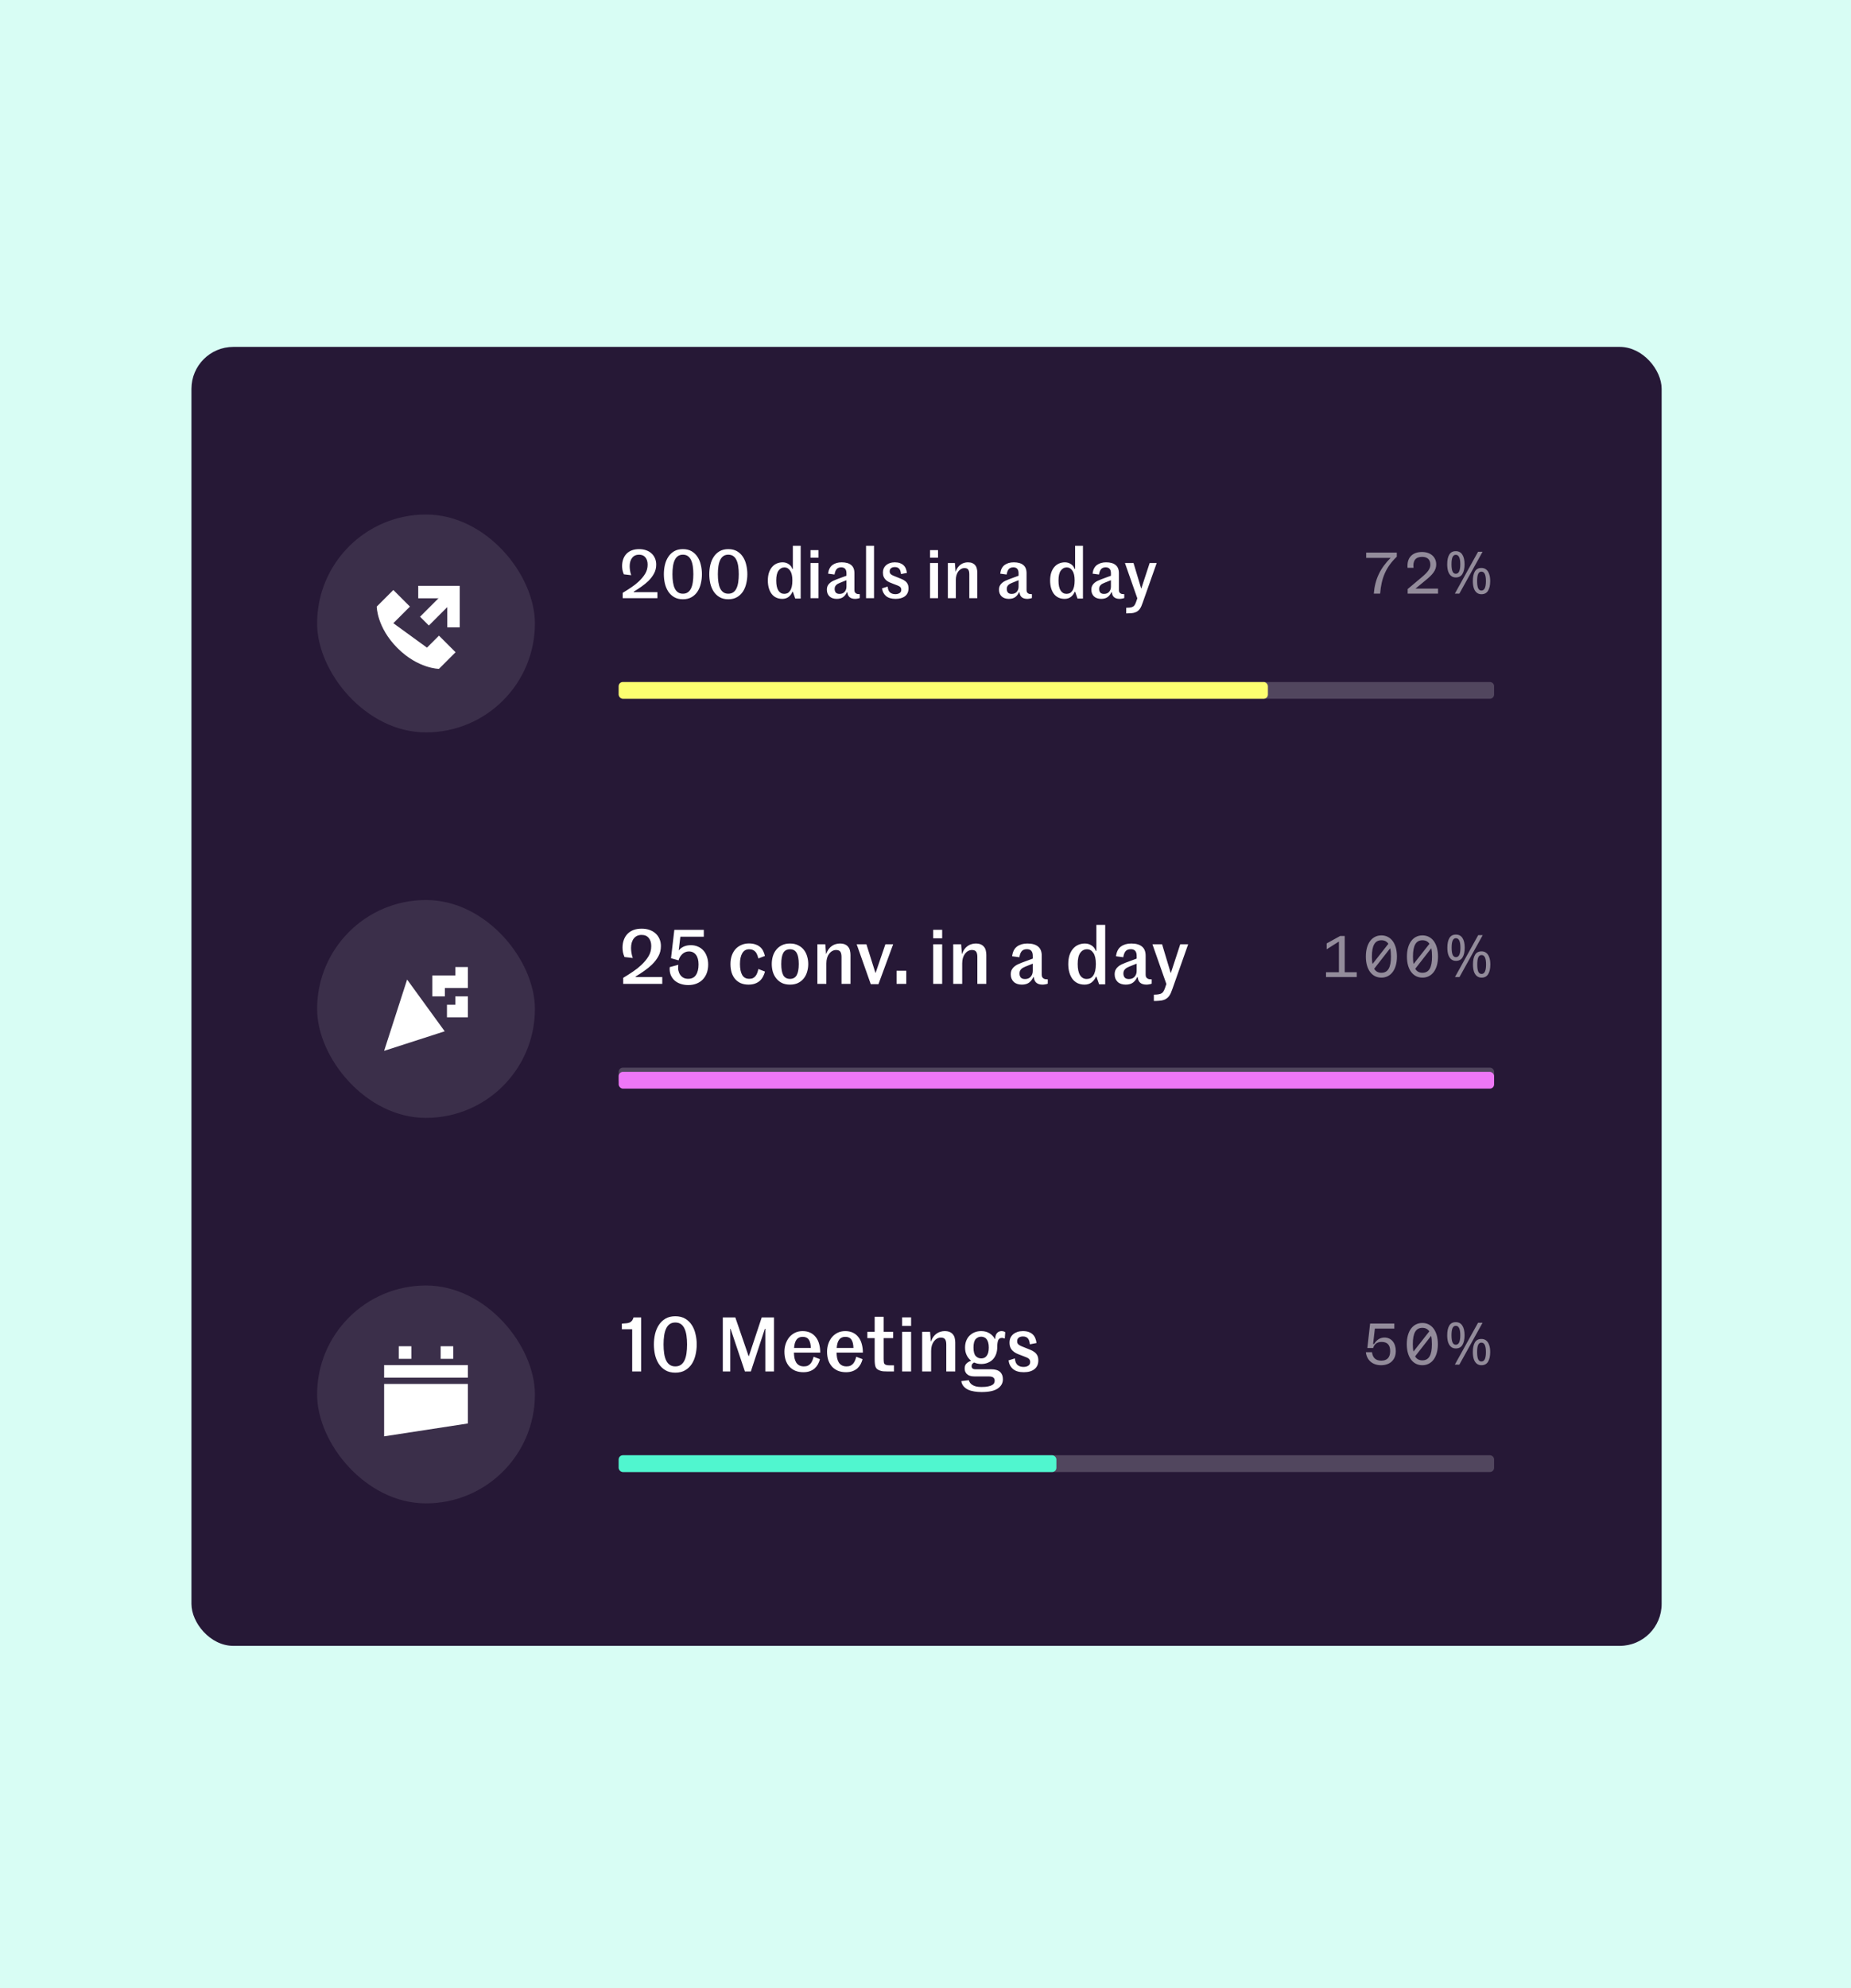 <svg xmlns="http://www.w3.org/2000/svg" fill="none" viewBox="0 0 407 437" height="437" width="407">
<rect fill="#D8FDF4" height="437" width="407"></rect>
<rect fill="#160828" rx="9.21" height="285.504" width="323.264" y="76.248" x="42.098"></rect>
<rect fill-opacity="0.07" fill="white" rx="9.21" height="285.504" width="323.264" y="76.248" x="42.098"></rect>
<rect fill-opacity="0.1" fill="white" rx="23.945" height="47.891" width="47.891" y="113.087" x="69.726"></rect>
<path fill="white" d="M86.488 129.678L82.839 133.327C82.839 133.327 82.839 137.888 87.4 142.449C91.961 147.01 96.522 147.01 96.522 147.01L100.171 143.361L96.522 139.713L93.884 142.35L86.488 136.976L90.137 133.327L86.488 129.678Z"></path>
<path stroke-width="2.737" stroke="white" d="M91.961 130.134H99.715V137.888"></path>
<path stroke-width="2.737" stroke="white" d="M99.715 130.134L93.329 136.52"></path>
<path fill="white" d="M136.921 130.302C137.294 130.076 137.643 129.86 137.967 129.654C138.291 129.448 138.596 129.246 138.881 129.05C139.166 128.853 139.436 128.657 139.691 128.46C139.947 128.254 140.197 128.038 140.443 127.812C141.042 127.252 141.518 126.677 141.872 126.088C142.226 125.498 142.403 124.835 142.403 124.098C142.403 123.44 142.24 122.915 141.916 122.522C141.602 122.119 141.135 121.918 140.516 121.918C139.868 121.918 139.362 122.148 138.999 122.61C138.635 123.072 138.453 123.691 138.453 124.467C138.453 124.722 138.478 125.022 138.527 125.366C138.576 125.71 138.665 126.063 138.792 126.427L137.171 126.235C137.024 125.891 136.921 125.567 136.862 125.263C136.813 124.958 136.788 124.668 136.788 124.393C136.788 123.843 136.872 123.342 137.039 122.89C137.206 122.428 137.446 122.035 137.761 121.711C138.075 121.387 138.463 121.137 138.925 120.96C139.396 120.783 139.932 120.695 140.531 120.695C141.101 120.695 141.617 120.778 142.078 120.945C142.55 121.112 142.948 121.348 143.272 121.652C143.596 121.947 143.847 122.306 144.023 122.728C144.2 123.141 144.289 123.597 144.289 124.098C144.289 124.825 144.127 125.484 143.802 126.073C143.488 126.653 143.066 127.203 142.535 127.723C142.103 128.136 141.602 128.544 141.032 128.947C140.472 129.339 139.907 129.708 139.338 130.052V130.155H144.554V131.481H136.921V130.302ZM150.156 131.717C149.399 131.717 148.756 131.56 148.225 131.245C147.695 130.931 147.262 130.518 146.928 130.007C146.594 129.487 146.349 128.897 146.192 128.239C146.044 127.571 145.971 126.893 145.971 126.206C145.971 125.518 146.044 124.845 146.192 124.187C146.349 123.519 146.594 122.929 146.928 122.419C147.262 121.898 147.695 121.48 148.225 121.166C148.756 120.852 149.399 120.695 150.156 120.695C150.912 120.695 151.555 120.852 152.086 121.166C152.616 121.48 153.049 121.898 153.383 122.419C153.717 122.929 153.957 123.519 154.105 124.187C154.262 124.845 154.341 125.518 154.341 126.206C154.341 126.893 154.262 127.571 154.105 128.239C153.957 128.897 153.717 129.487 153.383 130.007C153.049 130.518 152.616 130.931 152.086 131.245C151.555 131.56 150.912 131.717 150.156 131.717ZM150.156 130.494C150.588 130.494 150.951 130.391 151.246 130.184C151.541 129.978 151.777 129.688 151.953 129.315C152.13 128.942 152.258 128.49 152.336 127.959C152.415 127.429 152.454 126.844 152.454 126.206C152.454 125.567 152.415 124.988 152.336 124.467C152.258 123.936 152.13 123.484 151.953 123.111C151.777 122.728 151.541 122.433 151.246 122.227C150.951 122.021 150.588 121.918 150.156 121.918C149.723 121.918 149.36 122.021 149.065 122.227C148.77 122.433 148.535 122.728 148.358 123.111C148.181 123.484 148.053 123.936 147.975 124.467C147.896 124.988 147.857 125.567 147.857 126.206C147.857 126.844 147.896 127.429 147.975 127.959C148.053 128.49 148.181 128.942 148.358 129.315C148.535 129.688 148.77 129.978 149.065 130.184C149.36 130.391 149.723 130.494 150.156 130.494ZM160.142 131.717C159.386 131.717 158.743 131.56 158.212 131.245C157.682 130.931 157.249 130.518 156.915 130.007C156.581 129.487 156.336 128.897 156.179 128.239C156.031 127.571 155.958 126.893 155.958 126.206C155.958 125.518 156.031 124.845 156.179 124.187C156.336 123.519 156.581 122.929 156.915 122.419C157.249 121.898 157.682 121.48 158.212 121.166C158.743 120.852 159.386 120.695 160.142 120.695C160.899 120.695 161.542 120.852 162.073 121.166C162.603 121.48 163.036 121.898 163.37 122.419C163.704 122.929 163.944 123.519 164.092 124.187C164.249 124.845 164.327 125.518 164.327 126.206C164.327 126.893 164.249 127.571 164.092 128.239C163.944 128.897 163.704 129.487 163.37 130.007C163.036 130.518 162.603 130.931 162.073 131.245C161.542 131.56 160.899 131.717 160.142 131.717ZM160.142 130.494C160.575 130.494 160.938 130.391 161.233 130.184C161.528 129.978 161.763 129.688 161.94 129.315C162.117 128.942 162.245 128.49 162.323 127.959C162.402 127.429 162.441 126.844 162.441 126.206C162.441 125.567 162.402 124.988 162.323 124.467C162.245 123.936 162.117 123.484 161.94 123.111C161.763 122.728 161.528 122.433 161.233 122.227C160.938 122.021 160.575 121.918 160.142 121.918C159.71 121.918 159.347 122.021 159.052 122.227C158.757 122.433 158.522 122.728 158.345 123.111C158.168 123.484 158.04 123.936 157.962 124.467C157.883 124.988 157.844 125.567 157.844 126.206C157.844 126.844 157.883 127.429 157.962 127.959C158.04 128.49 158.168 128.942 158.345 129.315C158.522 129.688 158.757 129.978 159.052 130.184C159.347 130.391 159.71 130.494 160.142 130.494ZM172.431 130.523C172.696 130.523 172.937 130.474 173.153 130.376C173.369 130.268 173.555 130.096 173.713 129.86C173.88 129.624 174.007 129.32 174.096 128.947C174.184 128.573 174.228 128.121 174.228 127.591C174.228 126.628 174.066 125.911 173.742 125.439C173.418 124.958 173.005 124.717 172.504 124.717C171.954 124.717 171.512 124.953 171.178 125.425C170.844 125.886 170.677 126.608 170.677 127.591C170.677 128.573 170.834 129.31 171.149 129.801C171.463 130.283 171.89 130.523 172.431 130.523ZM172.018 131.628C171.497 131.628 171.036 131.53 170.633 131.334C170.24 131.137 169.911 130.862 169.646 130.508C169.38 130.145 169.179 129.718 169.041 129.226C168.904 128.735 168.835 128.195 168.835 127.606C168.835 126.967 168.914 126.397 169.071 125.896C169.238 125.395 169.464 124.978 169.749 124.644C170.034 124.3 170.378 124.04 170.78 123.863C171.183 123.686 171.62 123.597 172.092 123.597C172.563 123.597 172.991 123.72 173.374 123.966C173.767 124.202 174.047 124.555 174.214 125.027H174.332V119.958H176.056V131.569H174.862L174.346 130.081H174.243C174.047 130.553 173.757 130.931 173.374 131.216C173 131.491 172.549 131.628 172.018 131.628ZM178.211 120.916H179.965V122.581H178.211V120.916ZM178.211 123.745H179.965V131.481H178.211V123.745ZM183.982 131.628C183.304 131.628 182.774 131.447 182.391 131.083C182.007 130.71 181.816 130.224 181.816 129.624C181.816 129.271 181.88 128.971 182.007 128.725C182.135 128.48 182.302 128.274 182.509 128.107C182.715 127.93 182.946 127.782 183.201 127.665C183.457 127.547 183.712 127.439 183.967 127.34C184.341 127.193 184.724 127.051 185.117 126.913C185.519 126.775 185.854 126.653 186.119 126.545V125.999C186.119 125.135 185.736 124.703 184.969 124.703C184.517 124.703 184.179 124.835 183.953 125.1C183.736 125.356 183.584 125.749 183.496 126.279L182.081 126.088C182.189 125.213 182.509 124.58 183.039 124.187C183.579 123.794 184.252 123.597 185.058 123.597C185.981 123.597 186.679 123.794 187.15 124.187C187.632 124.57 187.872 125.169 187.872 125.985V129.654C187.872 129.86 187.902 130.027 187.961 130.155C188.029 130.273 188.123 130.366 188.241 130.435C188.339 130.504 188.457 130.548 188.594 130.567C188.732 130.587 188.884 130.597 189.051 130.597V131.437C188.943 131.496 188.786 131.54 188.58 131.569C188.383 131.609 188.201 131.628 188.034 131.628C186.983 131.628 186.413 131.147 186.325 130.184H186.207C186.021 130.617 185.75 130.965 185.397 131.231C185.043 131.496 184.572 131.628 183.982 131.628ZM184.601 130.538C185.073 130.538 185.441 130.391 185.706 130.096C185.981 129.791 186.119 129.408 186.119 128.947V127.532C185.922 127.61 185.711 127.694 185.485 127.782C185.259 127.861 184.979 127.974 184.645 128.121C184.498 128.18 184.355 128.249 184.218 128.328C184.09 128.396 183.972 128.485 183.864 128.593C183.766 128.691 183.682 128.809 183.614 128.947C183.555 129.084 183.525 129.256 183.525 129.462C183.525 129.777 183.609 130.037 183.776 130.243C183.953 130.44 184.228 130.538 184.601 130.538ZM190.429 119.958H192.182V131.481H190.429V119.958ZM196.922 131.628C195.988 131.628 195.276 131.412 194.785 130.98C194.303 130.548 194.023 129.993 193.945 129.315L195.183 128.932C195.232 129.531 195.404 129.958 195.698 130.214C196.003 130.469 196.391 130.597 196.863 130.597C197.236 130.597 197.545 130.518 197.791 130.361C198.046 130.204 198.174 129.963 198.174 129.639C198.174 129.472 198.145 129.335 198.086 129.226C198.037 129.109 197.943 129.005 197.806 128.917C197.678 128.829 197.496 128.74 197.26 128.652C197.034 128.554 196.74 128.441 196.376 128.313C196.072 128.205 195.782 128.087 195.507 127.959C195.242 127.832 195.006 127.674 194.8 127.488C194.593 127.301 194.431 127.075 194.313 126.81C194.195 126.545 194.136 126.22 194.136 125.837C194.136 125.503 194.195 125.199 194.313 124.924C194.441 124.649 194.618 124.413 194.844 124.216C195.08 124.02 195.355 123.868 195.669 123.76C195.993 123.651 196.352 123.597 196.745 123.597C197.197 123.597 197.58 123.656 197.894 123.774C198.218 123.892 198.483 124.054 198.69 124.261C198.906 124.467 199.068 124.712 199.176 124.997C199.294 125.282 199.373 125.592 199.412 125.926L198.115 126.176C198.056 125.606 197.914 125.209 197.688 124.983C197.472 124.757 197.162 124.644 196.759 124.644C196.406 124.644 196.126 124.727 195.919 124.894C195.723 125.051 195.625 125.277 195.625 125.572C195.625 125.749 195.654 125.891 195.713 125.999C195.772 126.107 195.865 126.206 195.993 126.294C196.121 126.382 196.288 126.471 196.494 126.559C196.71 126.648 196.966 126.751 197.26 126.869C197.594 127.006 197.909 127.134 198.204 127.252C198.508 127.37 198.773 127.517 198.999 127.694C199.235 127.861 199.422 128.077 199.559 128.342C199.697 128.598 199.765 128.927 199.765 129.33C199.765 130.057 199.515 130.621 199.014 131.024C198.513 131.427 197.815 131.628 196.922 131.628ZM204.502 120.916H206.256V122.581H204.502V120.916ZM204.502 123.745H206.256V131.481H204.502V123.745ZM208.416 123.745H209.964L210.111 125.631H210.141C210.268 125.267 210.425 124.958 210.612 124.703C210.809 124.437 211.025 124.226 211.26 124.069C211.496 123.902 211.747 123.784 212.012 123.715C212.277 123.637 212.542 123.597 212.808 123.597C213.211 123.597 213.545 123.656 213.81 123.774C214.075 123.892 214.286 124.054 214.443 124.261C214.61 124.457 214.723 124.693 214.782 124.968C214.851 125.233 214.885 125.523 214.885 125.837V131.481H213.132V126.235C213.132 125.734 213.048 125.38 212.881 125.174C212.724 124.968 212.454 124.865 212.071 124.865C211.796 124.865 211.54 124.933 211.305 125.071C211.079 125.199 210.877 125.38 210.701 125.616C210.534 125.842 210.401 126.117 210.303 126.441C210.214 126.756 210.17 127.105 210.17 127.488V131.481H208.416V123.745ZM221.829 131.628C221.151 131.628 220.62 131.447 220.237 131.083C219.854 130.71 219.662 130.224 219.662 129.624C219.662 129.271 219.726 128.971 219.854 128.725C219.982 128.48 220.149 128.274 220.355 128.107C220.561 127.93 220.792 127.782 221.048 127.665C221.303 127.547 221.558 127.439 221.814 127.34C222.187 127.193 222.57 127.051 222.963 126.913C223.366 126.775 223.7 126.653 223.965 126.545V125.999C223.965 125.135 223.582 124.703 222.816 124.703C222.364 124.703 222.025 124.835 221.799 125.1C221.583 125.356 221.431 125.749 221.342 126.279L219.928 126.088C220.036 125.213 220.355 124.58 220.886 124.187C221.426 123.794 222.099 123.597 222.904 123.597C223.828 123.597 224.525 123.794 224.997 124.187C225.478 124.57 225.719 125.169 225.719 125.985V129.654C225.719 129.86 225.748 130.027 225.807 130.155C225.876 130.273 225.969 130.366 226.087 130.435C226.185 130.504 226.303 130.548 226.441 130.567C226.578 130.587 226.731 130.597 226.898 130.597V131.437C226.79 131.496 226.632 131.54 226.426 131.569C226.23 131.609 226.048 131.628 225.881 131.628C224.83 131.628 224.26 131.147 224.172 130.184H224.054C223.867 130.617 223.597 130.965 223.243 131.231C222.89 131.496 222.418 131.628 221.829 131.628ZM222.448 130.538C222.919 130.538 223.287 130.391 223.553 130.096C223.828 129.791 223.965 129.408 223.965 128.947V127.532C223.769 127.61 223.558 127.694 223.332 127.782C223.106 127.861 222.826 127.974 222.492 128.121C222.344 128.18 222.202 128.249 222.064 128.328C221.937 128.396 221.819 128.485 221.711 128.593C221.612 128.691 221.529 128.809 221.46 128.947C221.401 129.084 221.372 129.256 221.372 129.462C221.372 129.777 221.455 130.037 221.622 130.243C221.799 130.44 222.074 130.538 222.448 130.538ZM234.496 130.523C234.761 130.523 235.002 130.474 235.218 130.376C235.434 130.268 235.621 130.096 235.778 129.86C235.945 129.624 236.073 129.32 236.161 128.947C236.25 128.573 236.294 128.121 236.294 127.591C236.294 126.628 236.132 125.911 235.808 125.439C235.483 124.958 235.071 124.717 234.57 124.717C234.02 124.717 233.578 124.953 233.244 125.425C232.91 125.886 232.743 126.608 232.743 127.591C232.743 128.573 232.9 129.31 233.214 129.801C233.528 130.283 233.956 130.523 234.496 130.523ZM234.084 131.628C233.563 131.628 233.101 131.53 232.698 131.334C232.305 131.137 231.976 130.862 231.711 130.508C231.446 130.145 231.244 129.718 231.107 129.226C230.969 128.735 230.901 128.195 230.901 127.606C230.901 126.967 230.979 126.397 231.136 125.896C231.303 125.395 231.529 124.978 231.814 124.644C232.099 124.3 232.443 124.04 232.846 123.863C233.249 123.686 233.686 123.597 234.157 123.597C234.629 123.597 235.056 123.72 235.439 123.966C235.832 124.202 236.112 124.555 236.279 125.027H236.397V119.958H238.121V131.569H236.928L236.412 130.081H236.309C236.112 130.553 235.822 130.931 235.439 131.216C235.066 131.491 234.614 131.628 234.084 131.628ZM242.133 131.628C241.456 131.628 240.925 131.447 240.542 131.083C240.159 130.71 239.967 130.224 239.967 129.624C239.967 129.271 240.031 128.971 240.159 128.725C240.286 128.48 240.453 128.274 240.66 128.107C240.866 127.93 241.097 127.782 241.352 127.665C241.608 127.547 241.863 127.439 242.119 127.34C242.492 127.193 242.875 127.051 243.268 126.913C243.671 126.775 244.005 126.653 244.27 126.545V125.999C244.27 125.135 243.887 124.703 243.121 124.703C242.669 124.703 242.33 124.835 242.104 125.1C241.888 125.356 241.736 125.749 241.647 126.279L240.232 126.088C240.341 125.213 240.66 124.58 241.19 124.187C241.731 123.794 242.404 123.597 243.209 123.597C244.133 123.597 244.83 123.794 245.302 124.187C245.783 124.57 246.024 125.169 246.024 125.985V129.654C246.024 129.86 246.053 130.027 246.112 130.155C246.181 130.273 246.274 130.366 246.392 130.435C246.49 130.504 246.608 130.548 246.746 130.567C246.883 130.587 247.035 130.597 247.202 130.597V131.437C247.094 131.496 246.937 131.54 246.731 131.569C246.534 131.609 246.353 131.628 246.186 131.628C245.135 131.628 244.565 131.147 244.476 130.184H244.358C244.172 130.617 243.902 130.965 243.548 131.231C243.194 131.496 242.723 131.628 242.133 131.628ZM242.752 130.538C243.224 130.538 243.592 130.391 243.857 130.096C244.133 129.791 244.27 129.408 244.27 128.947V127.532C244.074 127.61 243.862 127.694 243.636 127.782C243.41 127.861 243.13 127.974 242.796 128.121C242.649 128.18 242.507 128.249 242.369 128.328C242.241 128.396 242.124 128.485 242.015 128.593C241.917 128.691 241.834 128.809 241.765 128.947C241.706 129.084 241.677 129.256 241.677 129.462C241.677 129.777 241.76 130.037 241.927 130.243C242.104 130.44 242.379 130.538 242.752 130.538ZM247.631 133.588C248.181 133.588 248.613 133.534 248.928 133.426C249.144 133.348 249.316 133.22 249.444 133.043C249.571 132.876 249.689 132.635 249.797 132.321L250.077 131.511L247.351 123.745H249.237L250.917 129.33H250.961L252.789 123.745H254.336L251.256 132.468C251.158 132.753 251.06 133.009 250.961 133.235C250.863 133.461 250.75 133.662 250.622 133.839C250.505 134.016 250.357 134.168 250.18 134.296C250.013 134.423 249.807 134.531 249.561 134.62C249.326 134.708 249.036 134.762 248.692 134.782C248.358 134.811 248.004 134.826 247.631 134.826V133.588Z"></path>
<path fill-opacity="0.5" fill="white" d="M300.399 122.616V121.455H307.129V122.358C304.705 124.679 303.738 127.09 303.467 130.481H302.075C302.32 127.296 303.519 124.859 305.775 122.616H300.399ZM311.247 129.372H316.198V130.481H309.519V129.475L312.601 126.884C313.955 125.749 314.509 125.014 314.509 124.112C314.509 123.003 313.865 122.397 312.678 122.397C311.273 122.397 310.615 123.248 310.809 124.808H309.494C309.3 122.513 310.615 121.327 312.665 121.327C314.6 121.327 315.799 122.461 315.799 124.073C315.799 125.388 314.935 126.355 313.465 127.541L311.247 129.372ZM320.097 121.146C320.733 121.146 321.215 121.4 321.541 121.907C321.868 122.405 322.031 123.11 322.031 124.021C322.031 124.932 321.872 125.646 321.554 126.162C321.245 126.669 320.759 126.922 320.097 126.922C319.693 126.922 319.349 126.806 319.066 126.574C318.782 126.342 318.567 126.011 318.421 125.581C318.284 125.143 318.215 124.623 318.215 124.021C318.215 123.11 318.365 122.405 318.666 121.907C318.967 121.4 319.444 121.146 320.097 121.146ZM320.097 121.945C319.771 121.945 319.53 122.122 319.375 122.474C319.229 122.818 319.156 123.334 319.156 124.021C319.156 124.709 319.229 125.229 319.375 125.581C319.53 125.934 319.771 126.11 320.097 126.11C320.433 126.11 320.682 125.938 320.845 125.594C321.008 125.242 321.09 124.718 321.09 124.021C321.09 123.334 321.008 122.818 320.845 122.474C320.682 122.122 320.433 121.945 320.097 121.945ZM325.99 121.275L320.884 130.481H319.891L324.997 121.275H325.99ZM325.732 124.834C326.153 124.834 326.505 124.95 326.789 125.182C327.073 125.405 327.288 125.732 327.434 126.162C327.589 126.583 327.666 127.099 327.666 127.709C327.666 128.62 327.507 129.334 327.189 129.849C326.879 130.356 326.394 130.61 325.732 130.61C325.328 130.61 324.984 130.494 324.7 130.262C324.417 130.03 324.202 129.699 324.056 129.269C323.918 128.831 323.849 128.311 323.849 127.709C323.849 126.798 324 126.093 324.301 125.594C324.602 125.087 325.079 124.834 325.732 124.834ZM325.732 125.646C325.405 125.646 325.165 125.818 325.01 126.162C324.864 126.505 324.791 127.021 324.791 127.709C324.791 128.405 324.864 128.93 325.01 129.282C325.165 129.626 325.405 129.798 325.732 129.798C326.067 129.798 326.316 129.626 326.48 129.282C326.643 128.938 326.725 128.414 326.725 127.709C326.725 127.021 326.643 126.505 326.48 126.162C326.316 125.818 326.067 125.646 325.732 125.646Z"></path>
<path fill-opacity="0.2" fill="white" d="M136.037 150.822C136.037 150.313 136.449 149.901 136.958 149.901H327.601C328.109 149.901 328.522 150.313 328.522 150.822V152.664C328.522 153.172 328.109 153.585 327.601 153.585H136.958C136.449 153.585 136.037 153.172 136.037 152.664V150.822Z"></path>
<rect fill="#FCFF70" rx="0.921" height="3.684" width="142.752" y="149.901" x="136.037"></rect>
<rect fill-opacity="0.1" fill="white" rx="23.945" height="47.891" width="47.891" y="197.818" x="69.726"></rect>
<path stroke-width="2.763" stroke="white" d="M98.277 222.223H101.5V219"></path>
<path stroke-width="2.763" stroke="white" d="M101.5 212.553V215.776H96.435V219"></path>
<path fill="white" d="M89.567 215.37L89.513 215.316L84.462 230.972L92.291 228.447L96.205 227.184L97.781 226.676L89.567 215.37Z" clip-rule="evenodd" fill-rule="evenodd"></path>
<path fill="white" d="M137.031 214.925C137.451 214.67 137.844 214.427 138.208 214.195C138.573 213.963 138.916 213.737 139.236 213.516C139.557 213.295 139.861 213.073 140.148 212.852C140.435 212.62 140.717 212.377 140.993 212.123C141.668 211.493 142.204 210.847 142.601 210.183C142.999 209.52 143.198 208.774 143.198 207.945C143.198 207.205 143.016 206.614 142.651 206.172C142.298 205.719 141.773 205.492 141.076 205.492C140.347 205.492 139.778 205.752 139.369 206.271C138.96 206.791 138.755 207.487 138.755 208.36C138.755 208.647 138.783 208.984 138.838 209.371C138.894 209.758 138.993 210.156 139.137 210.565L137.313 210.349C137.147 209.962 137.031 209.598 136.965 209.255C136.91 208.912 136.882 208.586 136.882 208.277C136.882 207.658 136.976 207.094 137.164 206.586C137.352 206.067 137.623 205.625 137.976 205.26C138.33 204.895 138.767 204.613 139.286 204.414C139.816 204.215 140.419 204.116 141.093 204.116C141.734 204.116 142.314 204.21 142.834 204.398C143.364 204.586 143.812 204.851 144.176 205.194C144.541 205.525 144.823 205.929 145.022 206.404C145.221 206.868 145.32 207.382 145.32 207.945C145.32 208.763 145.138 209.504 144.773 210.167C144.42 210.819 143.944 211.438 143.347 212.024C142.861 212.488 142.298 212.946 141.657 213.399C141.027 213.842 140.391 214.256 139.75 214.643V214.759H145.619V216.251H137.031V214.925ZM151.34 216.516C150.743 216.516 150.18 216.428 149.649 216.251C149.13 216.074 148.682 215.82 148.307 215.488C147.942 215.146 147.66 214.731 147.461 214.245C147.273 213.748 147.207 213.19 147.262 212.571L149.152 212.057C149.086 212.488 149.086 212.891 149.152 213.267C149.229 213.632 149.362 213.958 149.55 214.245C149.738 214.521 149.981 214.742 150.279 214.908C150.578 215.063 150.92 215.14 151.307 215.14C152.092 215.14 152.666 214.858 153.031 214.295C153.407 213.731 153.595 212.963 153.595 211.99C153.595 211.062 153.407 210.355 153.031 209.868C152.655 209.371 152.136 209.122 151.473 209.122C151.174 209.122 150.904 209.178 150.661 209.288C150.417 209.388 150.202 209.531 150.014 209.719C149.826 209.896 149.66 210.101 149.517 210.333C149.384 210.565 149.279 210.813 149.202 211.079L147.544 210.614L148.273 204.381H154.755V205.89H149.6L149.235 208.907C149.511 208.553 149.876 208.271 150.329 208.061C150.782 207.852 151.307 207.747 151.904 207.747C152.479 207.747 152.998 207.852 153.462 208.061C153.937 208.26 154.341 208.548 154.672 208.924C155.004 209.288 155.258 209.736 155.435 210.266C155.623 210.786 155.717 211.36 155.717 211.99C155.717 212.687 155.612 213.317 155.402 213.88C155.192 214.433 154.893 214.908 154.507 215.306C154.131 215.693 153.672 215.991 153.131 216.201C152.6 216.411 152.003 216.516 151.34 216.516ZM164.593 216.417C163.952 216.417 163.383 216.312 162.885 216.102C162.388 215.881 161.968 215.571 161.626 215.173C161.294 214.775 161.04 214.3 160.863 213.748C160.697 213.184 160.614 212.565 160.614 211.891C160.614 211.217 160.708 210.603 160.896 210.051C161.095 209.487 161.371 209.006 161.725 208.609C162.09 208.211 162.521 207.907 163.018 207.697C163.515 207.476 164.068 207.365 164.676 207.365C165.228 207.365 165.704 207.437 166.101 207.581C166.51 207.713 166.853 207.901 167.129 208.144C167.417 208.388 167.643 208.68 167.809 209.023C167.975 209.355 168.102 209.719 168.19 210.117L166.748 210.664C166.682 210.388 166.599 210.128 166.499 209.885C166.411 209.631 166.289 209.415 166.135 209.239C165.98 209.051 165.787 208.907 165.554 208.807C165.333 208.697 165.057 208.642 164.726 208.642C164.062 208.642 163.56 208.929 163.217 209.504C162.874 210.078 162.703 210.874 162.703 211.891C162.703 212.908 162.863 213.703 163.184 214.278C163.504 214.853 164.029 215.14 164.759 215.14C165.09 215.14 165.367 215.085 165.588 214.974C165.82 214.853 166.008 214.693 166.151 214.494C166.306 214.295 166.428 214.068 166.516 213.814C166.615 213.549 166.693 213.272 166.748 212.985L168.207 213.549C168.107 213.936 167.964 214.306 167.776 214.659C167.599 215.002 167.367 215.306 167.08 215.571C166.792 215.825 166.444 216.03 166.035 216.185C165.626 216.339 165.146 216.417 164.593 216.417ZM177.72 211.891C177.72 212.477 177.637 213.046 177.471 213.598C177.317 214.14 177.073 214.621 176.742 215.041C176.41 215.461 175.99 215.798 175.482 216.052C174.985 216.295 174.393 216.417 173.708 216.417C173.023 216.417 172.426 216.295 171.918 216.052C171.42 215.798 171.006 215.461 170.674 215.041C170.343 214.621 170.094 214.14 169.928 213.598C169.774 213.046 169.696 212.477 169.696 211.891C169.696 211.305 169.774 210.742 169.928 210.2C170.094 209.647 170.343 209.167 170.674 208.758C171.006 208.338 171.42 208.006 171.918 207.763C172.426 207.509 173.023 207.382 173.708 207.382C174.393 207.382 174.985 207.509 175.482 207.763C175.99 208.006 176.41 208.338 176.742 208.758C177.073 209.167 177.317 209.647 177.471 210.2C177.637 210.742 177.72 211.305 177.72 211.891ZM171.785 211.891C171.785 212.996 171.934 213.819 172.233 214.361C172.542 214.891 173.034 215.157 173.708 215.157C174.371 215.157 174.858 214.891 175.167 214.361C175.476 213.819 175.631 212.996 175.631 211.891C175.631 210.786 175.476 209.968 175.167 209.437C174.858 208.907 174.371 208.642 173.708 208.642C173.034 208.642 172.542 208.907 172.233 209.437C171.934 209.968 171.785 210.786 171.785 211.891ZM179.727 207.548H181.468L181.634 209.67H181.667C181.81 209.261 181.987 208.912 182.197 208.625C182.418 208.327 182.661 208.089 182.927 207.912C183.192 207.724 183.474 207.592 183.772 207.514C184.07 207.426 184.369 207.382 184.667 207.382C185.12 207.382 185.496 207.448 185.795 207.581C186.093 207.713 186.331 207.896 186.507 208.128C186.695 208.349 186.822 208.614 186.889 208.924C186.966 209.222 187.005 209.548 187.005 209.902V216.251H185.032V210.349C185.032 209.786 184.938 209.388 184.75 209.156C184.573 208.924 184.269 208.807 183.838 208.807C183.529 208.807 183.242 208.885 182.976 209.04C182.722 209.183 182.496 209.388 182.297 209.653C182.109 209.907 181.96 210.217 181.849 210.581C181.75 210.935 181.7 211.327 181.7 211.758V216.251H179.727V207.548ZM188.366 207.548H190.505L192.477 213.797H192.544L194.682 207.548H196.39L193.157 216.317H191.466L188.366 207.548ZM197.134 213.366H199.273V216.251H197.134V213.366ZM205.193 204.365H207.165V206.238H205.193V204.365ZM205.193 207.548H207.165V216.251H205.193V207.548ZM209.596 207.548H211.337L211.502 209.67H211.536C211.679 209.261 211.856 208.912 212.066 208.625C212.287 208.327 212.53 208.089 212.796 207.912C213.061 207.724 213.343 207.592 213.641 207.514C213.939 207.426 214.238 207.382 214.536 207.382C214.989 207.382 215.365 207.448 215.663 207.581C215.962 207.713 216.199 207.896 216.376 208.128C216.564 208.349 216.691 208.614 216.758 208.924C216.835 209.222 216.874 209.548 216.874 209.902V216.251H214.901V210.349C214.901 209.786 214.807 209.388 214.619 209.156C214.442 208.924 214.138 208.807 213.707 208.807C213.398 208.807 213.111 208.885 212.845 209.04C212.591 209.183 212.365 209.388 212.166 209.653C211.978 209.907 211.829 210.217 211.718 210.581C211.619 210.935 211.569 211.327 211.569 211.758V216.251H209.596V207.548ZM224.685 216.417C223.922 216.417 223.325 216.212 222.894 215.803C222.463 215.383 222.248 214.836 222.248 214.162C222.248 213.764 222.32 213.427 222.463 213.151C222.607 212.875 222.795 212.642 223.027 212.455C223.259 212.256 223.519 212.09 223.806 211.957C224.093 211.825 224.381 211.703 224.668 211.593C225.088 211.427 225.519 211.267 225.961 211.112C226.414 210.957 226.79 210.819 227.088 210.697V210.084C227.088 209.111 226.657 208.625 225.795 208.625C225.287 208.625 224.906 208.774 224.652 209.073C224.408 209.36 224.237 209.802 224.138 210.399L222.546 210.183C222.668 209.2 223.027 208.487 223.624 208.045C224.232 207.603 224.989 207.382 225.895 207.382C226.934 207.382 227.718 207.603 228.249 208.045C228.79 208.476 229.061 209.15 229.061 210.067V214.195C229.061 214.427 229.094 214.615 229.161 214.759C229.238 214.891 229.343 214.996 229.476 215.074C229.586 215.151 229.719 215.201 229.873 215.223C230.028 215.245 230.2 215.256 230.387 215.256V216.201C230.266 216.267 230.089 216.317 229.857 216.35C229.636 216.395 229.431 216.417 229.244 216.417C228.061 216.417 227.42 215.875 227.321 214.792H227.188C226.978 215.278 226.674 215.671 226.276 215.969C225.878 216.267 225.348 216.417 224.685 216.417ZM225.381 215.19C225.911 215.19 226.326 215.024 226.624 214.693C226.934 214.35 227.088 213.919 227.088 213.399V211.808C226.867 211.896 226.63 211.99 226.376 212.09C226.121 212.178 225.806 212.305 225.431 212.471C225.265 212.537 225.105 212.615 224.95 212.703C224.806 212.781 224.674 212.88 224.552 213.002C224.442 213.112 224.348 213.245 224.27 213.399C224.204 213.554 224.171 213.748 224.171 213.98C224.171 214.333 224.265 214.626 224.453 214.858C224.652 215.079 224.961 215.19 225.381 215.19ZM238.936 215.173C239.234 215.173 239.505 215.118 239.748 215.008C239.991 214.886 240.201 214.693 240.378 214.427C240.566 214.162 240.709 213.819 240.809 213.399C240.908 212.98 240.958 212.471 240.958 211.874C240.958 210.791 240.776 209.985 240.411 209.454C240.046 208.912 239.582 208.642 239.019 208.642C238.4 208.642 237.902 208.907 237.527 209.437C237.151 209.957 236.963 210.769 236.963 211.874C236.963 212.98 237.14 213.808 237.493 214.361C237.847 214.903 238.328 215.173 238.936 215.173ZM238.471 216.417C237.886 216.417 237.366 216.306 236.913 216.085C236.471 215.864 236.101 215.555 235.802 215.157C235.504 214.748 235.278 214.267 235.123 213.714C234.968 213.162 234.891 212.554 234.891 211.891C234.891 211.173 234.979 210.532 235.156 209.968C235.344 209.404 235.598 208.935 235.919 208.559C236.239 208.172 236.626 207.879 237.079 207.68C237.532 207.481 238.024 207.382 238.554 207.382C239.085 207.382 239.566 207.52 239.997 207.796C240.439 208.061 240.754 208.459 240.942 208.99H241.074V203.287H243.014V216.35H241.671L241.091 214.676H240.975C240.754 215.206 240.428 215.632 239.997 215.952C239.577 216.262 239.068 216.417 238.471 216.417ZM247.528 216.417C246.765 216.417 246.168 216.212 245.737 215.803C245.306 215.383 245.091 214.836 245.091 214.162C245.091 213.764 245.162 213.427 245.306 213.151C245.45 212.875 245.638 212.642 245.87 212.455C246.102 212.256 246.362 212.09 246.649 211.957C246.936 211.825 247.224 211.703 247.511 211.593C247.931 211.427 248.362 211.267 248.804 211.112C249.257 210.957 249.633 210.819 249.931 210.697V210.084C249.931 209.111 249.5 208.625 248.638 208.625C248.13 208.625 247.749 208.774 247.494 209.073C247.251 209.36 247.08 209.802 246.98 210.399L245.389 210.183C245.511 209.2 245.87 208.487 246.467 208.045C247.074 207.603 247.831 207.382 248.738 207.382C249.777 207.382 250.561 207.603 251.092 208.045C251.633 208.476 251.904 209.15 251.904 210.067V214.195C251.904 214.427 251.937 214.615 252.003 214.759C252.081 214.891 252.186 214.996 252.318 215.074C252.429 215.151 252.562 215.201 252.716 215.223C252.871 215.245 253.042 215.256 253.23 215.256V216.201C253.109 216.267 252.932 216.317 252.7 216.35C252.479 216.395 252.274 216.417 252.086 216.417C250.904 216.417 250.263 215.875 250.163 214.792H250.031C249.821 215.278 249.517 215.671 249.119 215.969C248.721 216.267 248.191 216.417 247.528 216.417ZM248.224 215.19C248.754 215.19 249.169 215.024 249.467 214.693C249.777 214.35 249.931 213.919 249.931 213.399V211.808C249.71 211.896 249.473 211.99 249.218 212.09C248.964 212.178 248.649 212.305 248.274 212.471C248.108 212.537 247.947 212.615 247.793 212.703C247.649 212.781 247.516 212.88 247.395 213.002C247.284 213.112 247.19 213.245 247.113 213.399C247.047 213.554 247.014 213.748 247.014 213.98C247.014 214.333 247.108 214.626 247.295 214.858C247.494 215.079 247.804 215.19 248.224 215.19ZM253.712 218.621C254.331 218.621 254.818 218.561 255.171 218.439C255.414 218.351 255.608 218.207 255.751 218.008C255.895 217.82 256.028 217.549 256.149 217.196L256.464 216.284L253.397 207.548H255.519L257.409 213.831H257.459L259.515 207.548H261.255L257.791 217.362C257.68 217.682 257.569 217.969 257.459 218.224C257.348 218.478 257.221 218.704 257.078 218.903C256.945 219.102 256.779 219.274 256.58 219.417C256.392 219.561 256.16 219.682 255.884 219.782C255.619 219.881 255.293 219.942 254.906 219.964C254.53 219.997 254.132 220.014 253.712 220.014V218.621Z"></path>
<path fill-opacity="0.5" fill="white" d="M295.679 205.725V213.694H298.322V214.751H291.566V213.694H294.403V206.95L291.708 208.652V207.363L294.674 205.725H295.679ZM303.743 205.596C305.819 205.596 307.16 207.376 307.16 210.251C307.16 213.1 305.819 214.88 303.743 214.88C301.667 214.88 300.326 213.1 300.326 210.251C300.326 207.376 301.667 205.596 303.743 205.596ZM303.743 206.666C302.325 206.666 301.654 207.801 301.654 210.251C301.654 210.883 301.693 211.424 301.796 211.876L305.277 207.44C304.929 206.924 304.426 206.666 303.743 206.666ZM303.743 213.81C305.187 213.81 305.845 212.675 305.845 210.251C305.845 209.529 305.793 208.923 305.677 208.42L302.157 212.933C302.505 213.526 303.034 213.81 303.743 213.81ZM312.773 205.596C314.849 205.596 316.19 207.376 316.19 210.251C316.19 213.1 314.849 214.88 312.773 214.88C310.698 214.88 309.357 213.1 309.357 210.251C309.357 207.376 310.698 205.596 312.773 205.596ZM312.773 206.666C311.355 206.666 310.685 207.801 310.685 210.251C310.685 210.883 310.723 211.424 310.827 211.876L314.308 207.44C313.96 206.924 313.457 206.666 312.773 206.666ZM312.773 213.81C314.218 213.81 314.875 212.675 314.875 210.251C314.875 209.529 314.824 208.923 314.708 208.42L311.188 212.933C311.536 213.526 312.064 213.81 312.773 213.81ZM320.128 205.416C320.764 205.416 321.245 205.669 321.572 206.177C321.899 206.675 322.062 207.38 322.062 208.291C322.062 209.202 321.903 209.916 321.585 210.431C321.275 210.939 320.79 211.192 320.128 211.192C319.724 211.192 319.38 211.076 319.096 210.844C318.813 210.612 318.598 210.281 318.452 209.851C318.314 209.413 318.245 208.893 318.245 208.291C318.245 207.38 318.396 206.675 318.697 206.177C318.998 205.669 319.475 205.416 320.128 205.416ZM320.128 206.215C319.801 206.215 319.561 206.391 319.406 206.744C319.26 207.088 319.187 207.603 319.187 208.291C319.187 208.979 319.26 209.499 319.406 209.851C319.561 210.204 319.801 210.38 320.128 210.38C320.463 210.38 320.712 210.208 320.876 209.864C321.039 209.512 321.121 208.987 321.121 208.291C321.121 207.603 321.039 207.088 320.876 206.744C320.712 206.391 320.463 206.215 320.128 206.215ZM326.02 205.545L320.914 214.751H319.922L325.028 205.545H326.02ZM325.763 209.103C326.184 209.103 326.536 209.219 326.82 209.452C327.103 209.675 327.318 210.002 327.464 210.431C327.619 210.853 327.697 211.368 327.697 211.979C327.697 212.89 327.538 213.603 327.219 214.119C326.91 214.626 326.424 214.88 325.763 214.88C325.359 214.88 325.015 214.764 324.731 214.532C324.447 214.3 324.232 213.969 324.086 213.539C323.949 213.1 323.88 212.58 323.88 211.979C323.88 211.068 324.03 210.363 324.331 209.864C324.632 209.357 325.109 209.103 325.763 209.103ZM325.763 209.916C325.436 209.916 325.195 210.088 325.04 210.431C324.894 210.775 324.821 211.291 324.821 211.979C324.821 212.675 324.894 213.199 325.04 213.552C325.195 213.896 325.436 214.067 325.763 214.067C326.098 214.067 326.347 213.896 326.51 213.552C326.674 213.208 326.755 212.684 326.755 211.979C326.755 211.291 326.674 210.775 326.51 210.431C326.347 210.088 326.098 209.916 325.763 209.916Z"></path>
<path fill-opacity="0.2" fill="white" d="M136.037 235.591C136.037 235.083 136.449 234.67 136.958 234.67H327.601C328.109 234.67 328.522 235.083 328.522 235.591V237.433C328.522 237.942 328.109 238.354 327.601 238.354H136.958C136.449 238.354 136.037 237.942 136.037 237.433V235.591Z"></path>
<rect fill="#EE77F7" rx="0.921" height="3.684" width="192.485" y="235.591" x="136.037"></rect>
<rect fill-opacity="0.1" fill="white" rx="23.945" height="47.891" width="47.891" y="282.548" x="69.726"></rect>
<path fill="white" d="M84.462 304.191H102.881V312.873L84.462 315.703V304.191Z"></path>
<rect fill="white" height="2.763" width="18.42" y="300.047" x="84.462"></rect>
<rect fill="white" height="2.763" width="2.763" y="295.902" x="87.685"></rect>
<rect fill="white" height="2.763" width="2.763" y="295.902" x="96.895"></rect>
<path fill="white" d="M139.004 301.441V292.158H136.733V290.931L137.562 290.865C137.772 290.854 137.965 290.826 138.142 290.782C138.33 290.738 138.496 290.672 138.639 290.583C138.783 290.484 138.91 290.357 139.021 290.202C139.131 290.036 139.225 289.826 139.303 289.572H140.977V301.441H139.004ZM148.488 301.707C147.637 301.707 146.913 301.53 146.317 301.176C145.72 300.823 145.234 300.358 144.858 299.784C144.482 299.198 144.206 298.535 144.029 297.794C143.863 297.043 143.78 296.28 143.78 295.507C143.78 294.733 143.863 293.976 144.029 293.236C144.206 292.484 144.482 291.821 144.858 291.246C145.234 290.66 145.72 290.191 146.317 289.837C146.913 289.483 147.637 289.307 148.488 289.307C149.339 289.307 150.063 289.483 150.66 289.837C151.257 290.191 151.743 290.66 152.119 291.246C152.495 291.821 152.765 292.484 152.931 293.236C153.108 293.976 153.196 294.733 153.196 295.507C153.196 296.28 153.108 297.043 152.931 297.794C152.765 298.535 152.495 299.198 152.119 299.784C151.743 300.358 151.257 300.823 150.66 301.176C150.063 301.53 149.339 301.707 148.488 301.707ZM148.488 300.331C148.975 300.331 149.384 300.215 149.715 299.983C150.047 299.751 150.312 299.425 150.511 299.005C150.71 298.585 150.853 298.076 150.942 297.479C151.03 296.883 151.074 296.225 151.074 295.507C151.074 294.788 151.03 294.136 150.942 293.551C150.853 292.954 150.71 292.445 150.511 292.025C150.312 291.594 150.047 291.263 149.715 291.031C149.384 290.799 148.975 290.683 148.488 290.683C148.002 290.683 147.593 290.799 147.262 291.031C146.93 291.263 146.665 291.594 146.466 292.025C146.267 292.445 146.123 292.954 146.035 293.551C145.946 294.136 145.902 294.788 145.902 295.507C145.902 296.225 145.946 296.883 146.035 297.479C146.123 298.076 146.267 298.585 146.466 299.005C146.665 299.425 146.93 299.751 147.262 299.983C147.593 300.215 148.002 300.331 148.488 300.331ZM158.931 289.572H161.683L164.6 298.06H164.667L167.485 289.572H170.187V301.441H168.281V292.059H168.181L165.098 301.441H163.788L160.638 292.059H160.572V301.441H158.931V289.572ZM176.493 293.832C175.885 293.832 175.432 294.042 175.133 294.462C174.835 294.871 174.658 295.474 174.603 296.269H178.283C178.261 295.451 178.112 294.844 177.835 294.446C177.559 294.037 177.112 293.832 176.493 293.832ZM180.289 298.739C180.19 299.126 180.046 299.496 179.858 299.85C179.67 300.193 179.432 300.497 179.145 300.762C178.858 301.016 178.504 301.22 178.084 301.375C177.675 301.53 177.2 301.607 176.658 301.607C175.995 301.607 175.404 301.502 174.885 301.292C174.365 301.071 173.923 300.762 173.558 300.364C173.205 299.966 172.934 299.491 172.746 298.938C172.569 298.386 172.481 297.767 172.481 297.082C172.481 296.507 172.569 295.949 172.746 295.407C172.923 294.866 173.177 294.385 173.509 293.965C173.851 293.545 174.271 293.208 174.769 292.954C175.266 292.7 175.835 292.572 176.476 292.572C177.117 292.572 177.681 292.688 178.167 292.921C178.653 293.153 179.057 293.479 179.377 293.899C179.709 294.308 179.952 294.805 180.107 295.391C180.272 295.965 180.355 296.601 180.355 297.297H174.57C174.581 297.761 174.625 298.181 174.702 298.557C174.791 298.922 174.918 299.237 175.084 299.502C175.26 299.767 175.487 299.972 175.763 300.115C176.04 300.259 176.377 300.331 176.775 300.331C177.117 300.331 177.404 300.276 177.637 300.165C177.88 300.043 178.079 299.889 178.233 299.701C178.399 299.502 178.532 299.275 178.631 299.021C178.742 298.767 178.83 298.496 178.896 298.209L180.289 298.739ZM185.866 293.832C185.258 293.832 184.805 294.042 184.507 294.462C184.208 294.871 184.032 295.474 183.976 296.269H187.657C187.634 295.451 187.485 294.844 187.209 294.446C186.933 294.037 186.485 293.832 185.866 293.832ZM189.662 298.739C189.563 299.126 189.419 299.496 189.231 299.85C189.044 300.193 188.806 300.497 188.519 300.762C188.231 301.016 187.878 301.22 187.458 301.375C187.049 301.53 186.573 301.607 186.032 301.607C185.369 301.607 184.778 301.502 184.258 301.292C183.739 301.071 183.297 300.762 182.932 300.364C182.578 299.966 182.308 299.491 182.12 298.938C181.943 298.386 181.854 297.767 181.854 297.082C181.854 296.507 181.943 295.949 182.12 295.407C182.296 294.866 182.551 294.385 182.882 293.965C183.225 293.545 183.645 293.208 184.142 292.954C184.639 292.7 185.209 292.572 185.85 292.572C186.491 292.572 187.054 292.688 187.541 292.921C188.027 293.153 188.43 293.479 188.751 293.899C189.082 294.308 189.325 294.805 189.48 295.391C189.646 295.965 189.729 296.601 189.729 297.297H183.943C183.954 297.761 183.998 298.181 184.076 298.557C184.164 298.922 184.291 299.237 184.457 299.502C184.634 299.767 184.86 299.972 185.137 300.115C185.413 300.259 185.75 300.331 186.148 300.331C186.491 300.331 186.778 300.276 187.01 300.165C187.253 300.043 187.452 299.889 187.607 299.701C187.773 299.502 187.905 299.275 188.005 299.021C188.115 298.767 188.204 298.496 188.27 298.209L189.662 298.739ZM195.14 301.441C194.798 301.441 194.483 301.43 194.195 301.408C193.908 301.375 193.67 301.32 193.482 301.243C193.239 301.154 193.04 301.055 192.886 300.944C192.742 300.823 192.626 300.668 192.538 300.48C192.46 300.292 192.405 300.06 192.372 299.784C192.339 299.507 192.322 299.165 192.322 298.756V294.114H190.714V292.738H192.322V289.423H194.295V292.738H196.384V294.114H194.295V298.656C194.295 299.043 194.317 299.342 194.361 299.552C194.416 299.751 194.554 299.894 194.776 299.983C194.974 300.06 195.251 300.099 195.604 300.099H196.566V301.441H195.14ZM198.361 289.555H200.334V291.429H198.361V289.555ZM198.361 292.738H200.334V301.441H198.361V292.738ZM202.764 292.738H204.505L204.671 294.86H204.704C204.848 294.451 205.024 294.103 205.234 293.816C205.455 293.517 205.698 293.28 205.964 293.103C206.229 292.915 206.511 292.782 206.809 292.705C207.108 292.617 207.406 292.572 207.704 292.572C208.158 292.572 208.533 292.639 208.832 292.771C209.13 292.904 209.368 293.086 209.545 293.318C209.732 293.539 209.859 293.805 209.926 294.114C210.003 294.413 210.042 294.739 210.042 295.092V301.441H208.069V295.54C208.069 294.976 207.975 294.578 207.787 294.346C207.61 294.114 207.307 293.998 206.876 293.998C206.566 293.998 206.279 294.075 206.013 294.23C205.759 294.374 205.533 294.578 205.334 294.844C205.146 295.098 204.997 295.407 204.886 295.772C204.787 296.126 204.737 296.518 204.737 296.949V301.441H202.764V292.738ZM215.745 298.574C215.977 298.574 216.192 298.535 216.391 298.457C216.601 298.369 216.778 298.231 216.922 298.043C217.076 297.855 217.198 297.612 217.286 297.314C217.375 297.004 217.419 296.628 217.419 296.186C217.419 295.744 217.375 295.374 217.286 295.076C217.198 294.766 217.076 294.518 216.922 294.33C216.778 294.142 216.601 294.009 216.391 293.932C216.192 293.843 215.977 293.799 215.745 293.799C215.269 293.799 214.866 293.976 214.535 294.33C214.214 294.683 214.054 295.302 214.054 296.186C214.054 297.07 214.214 297.689 214.535 298.043C214.866 298.397 215.269 298.574 215.745 298.574ZM215.828 305.967C215.253 305.967 214.711 305.923 214.203 305.835C213.695 305.757 213.241 305.625 212.844 305.437C212.457 305.249 212.131 305 211.866 304.691C211.611 304.392 211.446 304.017 211.368 303.563L213.026 303.364C213.081 303.563 213.17 303.751 213.291 303.928C213.424 304.116 213.601 304.276 213.822 304.409C214.043 304.553 214.313 304.663 214.634 304.74C214.966 304.818 215.363 304.856 215.828 304.856C216.435 304.856 216.927 304.812 217.303 304.724C217.679 304.646 217.972 304.541 218.182 304.409C218.392 304.287 218.53 304.144 218.596 303.978C218.673 303.812 218.712 303.646 218.712 303.481C218.712 303.16 218.607 302.922 218.397 302.768C218.198 302.613 217.867 302.536 217.402 302.536H214.302C214.015 302.536 213.739 302.508 213.474 302.453C213.208 302.397 212.976 302.298 212.777 302.154C212.578 302.022 212.418 301.839 212.297 301.607C212.175 301.386 212.114 301.104 212.114 300.762C212.114 300.309 212.247 299.955 212.512 299.701C212.777 299.436 213.103 299.237 213.49 299.104V299.054C213.092 298.734 212.777 298.33 212.545 297.844C212.313 297.358 212.197 296.805 212.197 296.186C212.197 295.656 212.28 295.17 212.446 294.728C212.623 294.274 212.866 293.893 213.175 293.584C213.496 293.263 213.871 293.014 214.302 292.838C214.733 292.661 215.214 292.572 215.745 292.572C216.452 292.572 217.06 292.733 217.568 293.053C218.077 293.363 218.474 293.783 218.762 294.313H218.828C218.828 293.959 218.872 293.672 218.961 293.451C219.06 293.219 219.176 293.042 219.309 292.921C219.441 292.788 219.585 292.7 219.74 292.655C219.906 292.6 220.055 292.572 220.187 292.572C220.386 292.572 220.552 292.595 220.685 292.639C220.817 292.683 220.933 292.744 221.033 292.821L220.933 294.214C220.878 294.192 220.795 294.164 220.685 294.131C220.585 294.087 220.464 294.064 220.32 294.064C219.9 294.064 219.618 294.241 219.475 294.595C219.342 294.949 219.276 295.44 219.276 296.07C219.276 296.634 219.193 297.148 219.027 297.612C218.861 298.065 218.624 298.457 218.314 298.789C218.005 299.11 217.629 299.358 217.187 299.535C216.756 299.712 216.275 299.8 215.745 299.8C215.181 299.8 214.667 299.69 214.203 299.469C214.059 299.535 213.927 299.635 213.805 299.767C213.695 299.9 213.639 300.071 213.639 300.281C213.639 300.734 213.921 300.961 214.485 300.961H217.916C218.8 300.961 219.453 301.149 219.873 301.524C220.304 301.911 220.519 302.453 220.519 303.149C220.519 304 220.143 304.68 219.392 305.188C218.64 305.707 217.452 305.967 215.828 305.967ZM225.108 301.607C224.059 301.607 223.257 301.364 222.705 300.878C222.163 300.392 221.848 299.767 221.76 299.005L223.152 298.574C223.208 299.248 223.401 299.728 223.733 300.016C224.075 300.303 224.512 300.447 225.042 300.447C225.462 300.447 225.81 300.358 226.087 300.182C226.374 300.005 226.518 299.734 226.518 299.369C226.518 299.181 226.484 299.027 226.418 298.905C226.363 298.772 226.258 298.656 226.103 298.557C225.959 298.457 225.755 298.358 225.49 298.259C225.236 298.148 224.904 298.021 224.495 297.877C224.152 297.756 223.826 297.623 223.517 297.479C223.219 297.336 222.953 297.159 222.721 296.949C222.489 296.739 222.307 296.485 222.174 296.186C222.042 295.888 221.975 295.523 221.975 295.092C221.975 294.716 222.042 294.374 222.174 294.064C222.318 293.755 222.517 293.49 222.771 293.269C223.036 293.048 223.346 292.876 223.699 292.755C224.064 292.633 224.467 292.572 224.91 292.572C225.418 292.572 225.849 292.639 226.203 292.771C226.567 292.904 226.866 293.086 227.098 293.318C227.341 293.551 227.523 293.827 227.645 294.147C227.777 294.468 227.866 294.816 227.91 295.192L226.451 295.474C226.385 294.833 226.225 294.385 225.97 294.131C225.727 293.877 225.379 293.749 224.926 293.749C224.528 293.749 224.213 293.843 223.981 294.031C223.76 294.208 223.65 294.462 223.65 294.794C223.65 294.993 223.683 295.153 223.749 295.275C223.815 295.396 223.92 295.507 224.064 295.606C224.208 295.706 224.396 295.805 224.628 295.905C224.871 296.004 225.158 296.12 225.49 296.253C225.866 296.407 226.219 296.551 226.551 296.684C226.893 296.816 227.192 296.982 227.446 297.181C227.711 297.369 227.921 297.612 228.076 297.91C228.231 298.198 228.308 298.568 228.308 299.021C228.308 299.839 228.026 300.474 227.462 300.928C226.899 301.381 226.114 301.607 225.108 301.607Z"></path>
<path fill-opacity="0.5" fill="white" d="M304.421 293.985C305.93 293.985 306.91 295.197 306.91 296.95C306.91 298.871 305.659 300.07 303.661 300.07C301.765 300.07 300.502 298.91 300.334 297.208H301.675C301.83 298.446 302.513 299.065 303.712 299.065C305.014 299.065 305.672 298.356 305.672 296.963C305.672 295.622 305.053 294.952 303.79 294.952C302.823 294.952 302.204 295.39 301.933 296.28H300.656L301.262 290.916H306.587V292.025H302.307L301.92 295.403H302.139C302.732 294.449 303.493 293.985 304.421 293.985ZM312.743 290.787C314.819 290.787 316.16 292.566 316.16 295.442C316.16 298.291 314.819 300.07 312.743 300.07C310.667 300.07 309.326 298.291 309.326 295.442C309.326 292.566 310.667 290.787 312.743 290.787ZM312.743 291.857C311.325 291.857 310.654 292.992 310.654 295.442C310.654 296.073 310.693 296.615 310.796 297.066L314.277 292.631C313.929 292.115 313.426 291.857 312.743 291.857ZM312.743 299C314.187 299 314.845 297.866 314.845 295.442C314.845 294.72 314.793 294.114 314.677 293.611L311.157 298.123C311.505 298.717 312.034 299 312.743 299ZM320.097 290.606C320.733 290.606 321.215 290.86 321.541 291.367C321.868 291.866 322.031 292.571 322.031 293.482C322.031 294.393 321.872 295.106 321.554 295.622C321.245 296.129 320.759 296.383 320.097 296.383C319.693 296.383 319.349 296.267 319.066 296.035C318.782 295.803 318.567 295.472 318.421 295.042C318.284 294.603 318.215 294.083 318.215 293.482C318.215 292.571 318.365 291.866 318.666 291.367C318.967 290.86 319.444 290.606 320.097 290.606ZM320.097 291.406C319.771 291.406 319.53 291.582 319.375 291.934C319.229 292.278 319.156 292.794 319.156 293.482C319.156 294.169 319.229 294.689 319.375 295.042C319.53 295.394 319.771 295.57 320.097 295.57C320.433 295.57 320.682 295.399 320.845 295.055C321.008 294.702 321.09 294.178 321.09 293.482C321.09 292.794 321.008 292.278 320.845 291.934C320.682 291.582 320.433 291.406 320.097 291.406ZM325.99 290.735L320.884 299.941H319.891L324.997 290.735H325.99ZM325.732 294.294C326.153 294.294 326.505 294.41 326.789 294.642C327.073 294.866 327.288 295.192 327.434 295.622C327.589 296.043 327.666 296.559 327.666 297.169C327.666 298.08 327.507 298.794 327.189 299.31C326.879 299.817 326.394 300.07 325.732 300.07C325.328 300.07 324.984 299.954 324.7 299.722C324.417 299.49 324.202 299.159 324.056 298.729C323.918 298.291 323.849 297.771 323.849 297.169C323.849 296.258 324 295.553 324.301 295.055C324.602 294.548 325.079 294.294 325.732 294.294ZM325.732 295.106C325.405 295.106 325.165 295.278 325.01 295.622C324.864 295.966 324.791 296.482 324.791 297.169C324.791 297.866 324.864 298.39 325.01 298.742C325.165 299.086 325.405 299.258 325.732 299.258C326.067 299.258 326.316 299.086 326.48 298.742C326.643 298.399 326.725 297.874 326.725 297.169C326.725 296.482 326.643 295.966 326.48 295.622C326.316 295.278 326.067 295.106 325.732 295.106Z"></path>
<path fill-opacity="0.2" fill="white" d="M136.037 320.782C136.037 320.273 136.449 319.861 136.958 319.861H327.601C328.109 319.861 328.522 320.273 328.522 320.782V322.624C328.522 323.133 328.109 323.545 327.601 323.545H136.958C136.449 323.545 136.037 323.133 136.037 322.624V320.782Z"></path>
<rect fill="#50F6CF" rx="0.921" height="3.684" width="96.243" y="319.861" x="136.037"></rect>
</svg>
